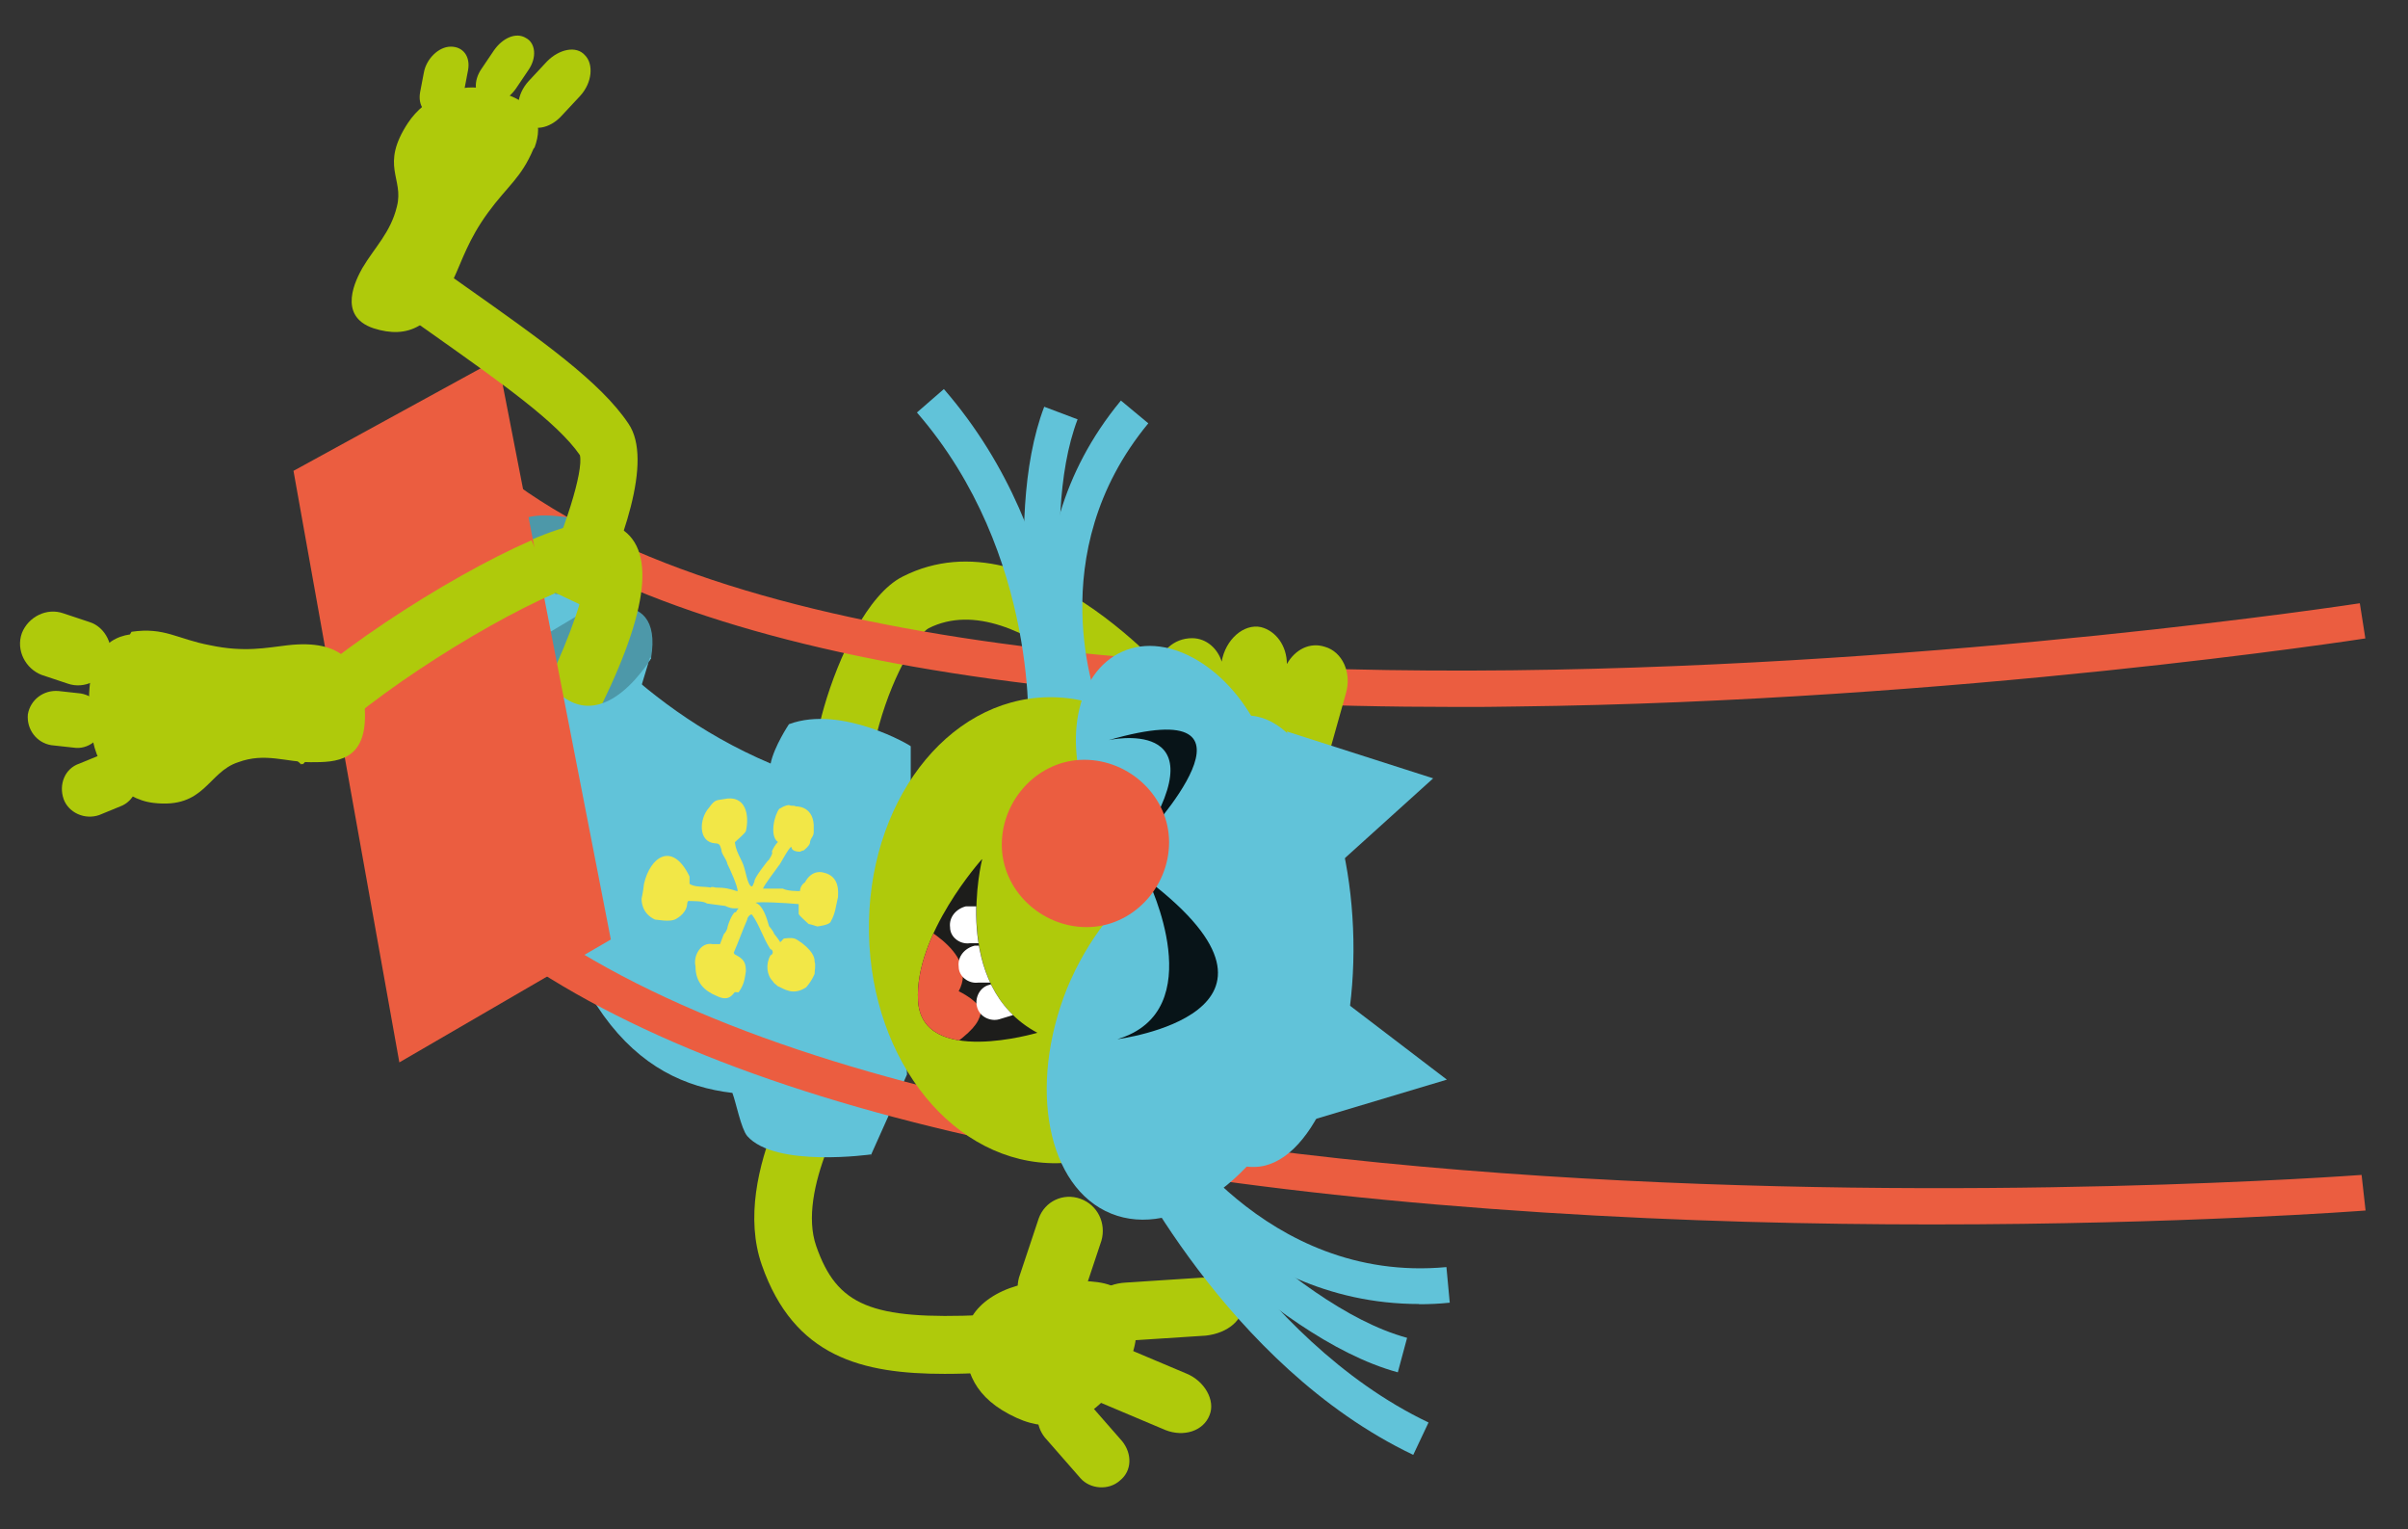 <?xml version="1.0" encoding="UTF-8"?>
<svg id="Layer_1" xmlns="http://www.w3.org/2000/svg" xmlns:xlink="http://www.w3.org/1999/xlink" version="1.1" viewBox="0 0 1089.6 691.8">
  <rect x="0" y="0" width="1089.6" height="691.8" fill="#333333" stroke="none"/>
  <!-- Generator: Adobe Illustrator 30.0.0, SVG Export Plug-In . SVG Version: 2.1.1 Build 123)  -->
  <defs>
    <style>
      .st0 {
        fill: #4d98a9;
      }

      .st1, .st2 {
        fill: none;
      }

      .st2 {
        stroke: #61c3d9;
        stroke-width: 4.7px;
      }

      .st3 {
        fill: #1d1d1b;
      }

      .st4 {
        fill: #fff;
      }

      .st5 {
        fill: #eb5d40;
      }

      .st6 {
        fill: #f2e747;
      }

      .st7 {
        fill: #61c3d9;
      }

      .st8 {
        fill: #afca0b;
      }

      .st9 {
        clip-path: url(#clippath);
      }

      .st10 {
        fill: #081418;
      }
    </style>
    <clipPath id="clippath">
      <path class="st1" d="M469.4,467.2s-52.3,15.6-54-14.5c-1.7-30,28.9-64,28.9-64,0,0-14.5,57.3,25,78.4Z"/>
    </clipPath>
  </defs>
  <path class="st8" d="M374.8,391.7l22.3-13.6c-5.7-9.3-5.4-28.5.7-50.2,7-25,18.2-41.5,22.4-43.7,41-20.7,97.4,48,98,48.7l20.5-16.3c-2.8-3.5-69.6-86.4-130.2-55.8-16,8-29.2,36.8-35.6,59-5,17.5-11.4,50,1.9,71.9Z"/>
  <path class="st5" d="M229.1,140.1h-1.1"/>
  <path class="st5" d="M659.7,319.8c8.7,0,17.5,0,26.4-.2,199.4-2.3,382.4-30.5,384.2-30.8l-2.5-15.9c-7.2,1.1-724.6,110.4-873.5-91.9l-13,9.6c63.1,85.8,224,129.2,478.3,129.2Z"/>
  <path class="st8" d="M427.4,621.5c6.1,0,12.3-.2,18.6-.5l-1.2-26.1c-50.6,2.2-66.1-4.2-75.5-31.3-8.6-24.8,13.9-64.9,23.4-78.3l-21.3-15.1c-4.3,6-41.3,60.1-26.7,102,14.6,41.8,45.5,49.3,82.8,49.3Z"/>
  <path class="st7" d="M393.7,523.4l16.7-37.3c0-5-1.1-8.9-2.2-12.8l4.5-111.8h-.6v-23.9c.6,0-31.2-18.9-55.1-10,0,0-6.7,10-8.3,17.8-64.5-27.3-97.9-77.3-104-85.7-7.8-10.6-23.9-25.6-9.5,81.2,15.6,116.3,53.4,148.5,96.2,153.5,1.7,4.5,3.9,16.1,6.7,19.5,12.8,14.5,56.2,8.3,56.2,8.3"/>
  <path class="st0" d="M274.1,257.5s-17.2,16.1-28.9,9.5c-11.7-6.1-8.9-31.7-8.9-31.7,0,0,3.3-3.9,21.7-1.1,18.4,2.8,15.6,23.4,15.6,23.4"/>
  <path class="st2" d="M249.1,317"/>
  <path class="st7" d="M274.1,257.5s-17.2,16.1-28.9,9.5c-11.7-6.1-5,54-5,54l25-26.1,8.9-37.3Z"/>
  <path class="st0" d="M294.7,297.6s-52.9,89-54-1.1c0-8.3,7.2-10,7.2-10l13.9-8.3s38.9-16.7,32.8,19.5"/>
  <path class="st8" d="M136.4,345.8c30.9-34.4,104.5-76.3,128.2-82.6-1.5,10.6-9.7,32.4-19.9,52.3l23.2,12c25.1-48.5,29.5-78.2,13-88.4-5.3-3.3-17.6-10.9-79.4,25.3-27.6,16.2-64.4,41.4-84.6,63.9l19.4,17.5ZM269.9,262.4s0,0,0,0h0Z"/>
  <path class="st7" d="M294.7,297.6s-28.9,49.5-54-1.1c-24.5-50.1,8.3,87.3,8.3,87.3l17.8,11.1s8.9-37.8,27.3-97.4"/>
  <polygon class="st5" points="225.2 162.4 276.4 425 180.7 480.6 132.8 213 225.2 162.4"/>
  <path class="st5" d="M874.4,553.9c113.4,0,194.8-6.2,196-6.3l-1.8-16.1c-6.9.5-691.6,51.2-868.5-151.4l-15.4,9.6c77.3,88.5,250.1,141.9,513.8,158.8,62.3,4,122.6,5.4,175.8,5.4Z"/>
  <path class="st8" d="M241.9,66.7c3.9-10.6,2.2-22.3-23.4-26.7-11.7-2.2-26.1,3.9-33.9,15.6-12.8,19.5-1.7,25-5,37.8-2.8,11.7-10,18.4-15.6,27.8-2.8,5-11.7,21.7,5,27.3,15.6,5,27.3-.6,36.2-22.3,3.9-8.3,6.7-17.8,15.6-30,8.9-12.2,15-15.6,20.6-28.9"/>
  <path class="st8" d="M264.7,25c-3.9-4.5-11.7-2.8-17.2,2.8l-8.3,8.9c-5.6,6.1-6.1,14.5-2.2,18.4h0c3.9,4.5,11.7,3.3,17.2-2.8l8.3-8.9c5.6-6.1,6.1-14.5,2.2-18.4h0Z"/>
  <path class="st8" d="M238,17.2c-4.5-2.8-10.6,0-14.5,5.6l-5.6,8.3c-3.9,5.6-3.3,12.2,1.1,14.5,4.5,2.8,10.6,0,14.5-5.6l5.6-8.3c3.9-5.6,3.3-12.2-1.1-14.5"/>
  <path class="st8" d="M204,21.1c-5.6,0-11.1,5.6-12.2,11.7l-1.7,8.9c-1.1,6.1,2.2,10.6,7.8,10.6s11.1-5.6,12.2-11.7l1.7-8.9c1.1-6.1-2.2-10.6-7.8-10.6"/>
  <path class="st8" d="M58.8,287c-11.7,1.7-22.3,11.7-17.2,45.6,2.2,15.6,13.4,28.9,27.8,30.6,23.4,2.8,24.5-13.9,38.4-18.4,12.2-4.5,21.7,0,32.8,0s25.6,0,24.5-23.4c-1.1-21.7-10.6-32.3-35-29.5-9.5,1.1-19.5,3.3-35,0-15-2.8-20.6-8.3-35.6-6.1"/>
  <path class="st8" d="M9.9,286.4c-2.8,7.8,1.7,16.1,8.9,18.9l11.7,3.9c7.8,2.8,16.1-1.7,18.9-8.9h0c2.8-7.8-1.7-16.7-8.9-18.9l-11.7-3.9c-7.8-2.8-16.1,1.7-18.9,8.9h0Z"/>
  <path class="st8" d="M12.6,323.2c-.6,6.7,3.9,12.8,10.6,13.9l10,1.1c6.7,1.1,12.8-3.9,13.9-10.6,1.1-6.7-3.9-12.8-10.6-13.9l-10-1.1c-6.7-.6-12.8,3.9-13.9,10.6"/>
  <path class="st8" d="M28.8,361.5c2.2,6.1,9.5,9.5,16.1,7.2l9.5-3.9c6.1-2.2,9.5-9.5,7.2-16.1-2.2-6.1-9.5-9.5-16.1-7.2l-9.5,3.9c-6.7,2.2-9.5,9.5-7.2,16.1"/>
  <path class="st7" d="M472.1,328.2l15.8-3.5c-.2-.9-18.7-86.7-.3-135l-15.1-5.7c-20.1,52.8-1.2,140.5-.3,144.2Z"/>
  <path class="st7" d="M482.5,326.2l15-6c-1.1-2.8-26.9-69.4,22.1-128.7l-12.4-10.3c-55.3,66.9-25.9,141.9-24.6,145Z"/>
  <path class="st7" d="M481.3,335.5c.3-3.6,6.2-89.8-54.2-159.5l-12.2,10.6c55.9,64.4,50.4,146.8,50.3,147.6l16.1,1.2Z"/>
  <path class="st8" d="M393.2,422.2c1.1,58.4,38.9,104.6,85.1,104,46.2-.6,82.3-48.4,81.2-106.8-1.1-58.4-38.9-104.6-85.1-104-46.2.6-82.3,48.4-81.2,106.8"/>
  <path class="st8" d="M492.8,594.1c-.6-7.2,6.7-13.4,16.7-13.9l33.9-2.2c10-.6,18.4,4.5,18.9,11.7h0c.6,7.2-6.7,13.4-16.7,14.5l-33.9,2.2c-10,.6-18.4-4.5-18.9-11.7h0v-.6Z"/>
  <path class="st8" d="M487.8,615.2c2.8-6.7,11.7-9.5,20-6.1l28.9,12.2c8.3,3.3,13.4,12.2,10.6,18.9h0c-2.8,7.2-11.7,10-20,6.7l-28.9-12.2c-8.3-3.3-13.4-12.2-10.6-18.9h0v-.6Z"/>
  <path class="st8" d="M473.9,631.9c5-4.5,13.4-3.9,17.8,1.7l16.1,18.4c4.5,5.6,4.5,13.4-1.1,17.8h0c-5,4.5-13.4,3.9-17.8-1.1l-16.1-18.4c-4.5-5.6-4.5-13.4,1.1-17.8h0v-.6Z"/>
  <path class="st8" d="M488.9,542.3c7.8,2.8,11.7,11.1,9.5,18.9l-8.9,26.7c-2.8,7.8-11.1,11.7-18.9,8.9h0c-7.8-2.8-11.7-11.1-9.5-18.9l8.9-26.7c2.8-7.8,11.1-11.7,18.9-8.9h0Z"/>
  <path class="st8" d="M267.6,275.9c13.9-29.2,28.1-67.6,16.8-84.2-12.6-18.9-39.5-37.9-73.5-61.9-9.2-6.5-19-13.4-29.2-20.8l-15.4,21.2c10.3,7.5,20.2,14.5,29.5,21,31.5,22.3,56.4,39.9,66.6,54.7,1.7,7.2-6.8,34.4-18.4,58.8l23.6,11.2ZM262.7,206.3s0,0,0,0c0,0,0,0,0,0Z"/>
  <path class="st2" d="M327.5,134"/>
  <path class="st8" d="M137.1,345.7c23.3-26.4,78.7-61.9,113.9-77.3l-10.5-24c-38.5,16.8-97.1,54.6-123.1,84l19.6,17.3Z"/>
  <path class="st8" d="M436.6,605.8c0,13.9,3.9,26.7,23.4,35.6,32.8,15,54-23.4,54-37.3,0-27.8-17.8-24.5-38.9-24.5s-38.4,11.7-37.8,25.6"/>
  <path class="st8" d="M600.1,345.4l8.9-31.7c2.8-9.5-1.7-18.9-9.5-21.1h0c-6.7-2.2-13.4,1.1-17.2,7.8,0-8.3-5-15-11.7-16.7h0c-7.8-1.7-16.1,5.6-17.8,15.6h0c-1.7-5.6-6.7-10.6-13.4-10.6h0c-8.3,0-15,6.1-15.6,14.5l-1.7,28.4c0,8.3,5.6,15,13.9,15.6h0c4.5,0,8.3-1.7,11.1-4.5,1.1,6.1,5.6,11.1,11.1,12.2h0c5,1.1,10-1.7,13.4-5.6,1.7,3.9,4.5,7.2,8.9,8.3h0c7.8,2.8,16.1-2.8,18.9-12.2"/>
  <path class="st6" d="M334.2,448.9c2.8-3.9,2.8-6.7,3.3-9.5,0-3.3-.6-5-3.3-6.7-1.7-1.1-1.7-.6-2.2-1.7,2.2-5,3.9-10,6.1-15,0-1.1,1.7-2.8,2.2-2.2,3.3,4.5,5,10.6,8.3,15.6,1.1,0,1.7,2.2,0,2.8-2.2,3.9-1.7,8.9,1.1,11.7.6,1.1,1.1,1.1,2.2,2.2,2.8,1.1,6.7,4.5,12.8.6,0,0,2.2-2.2,3.9-6.1,0-1.7.6-3.9,0-5.6,0-1.1,0-3.9-5.6-8.3-2.8-1.7-2.8-2.8-7.8-2.2-1.1,0-1.1,1.1-2.2,1.7-.6-1.1-1.1-1.7-2.8-3.9,0-.6-1.7-2.8-2.2-3.3-1.1-3.9-2.8-9.5-6.1-10.6,1.1-.6,13.4,0,19.5.6v4.5c.6,1.1,3.3,3.3,4.5,4.5.6,0,3.9,1.1,3.9,1.1,0,0,5.6-.6,6.1-2.2,2.2-3.9,2.2-6.7,3.3-11.1,0-1.7,1.1-9.5-6.7-11.1,0,0-5-1.7-8.3,4.5-1.1.6-2.2,2.2-2.2,3.9-1.7,0-5.6,0-7.8-1.1h-8.9c0-1.1,6.1-8.9,7.2-10.6,0,.6,4.5-8.3,5.6-8.3,0,1.7,2.2,2.2,3.9,2.2,0,0,1.1-.6,1.7-.6.6-.6,2.2-1.7,2.8-3.3,0-2.2,1.7-2.8,1.7-5v-3.3c-.6-8.9-8.3-8.3-8.3-8.3,0-.6-1.7,0-2.8-.6-.6,0-1.7,0-4.5,1.7-2.2,2.8-4.5,12.2-.6,15-1.1,1.1-2.2,2.8-2.8,4.5,1.1,0-1.7,4.5-1.7,3.9,0,0-6.7,8.3-6.1,9.5-.6,1.1-.6,1.7-1.1,2.2-2.2,0-2.8-7.8-4.5-11.1-2.2-4.5-2.8-5.6-3.3-8.9.6-.6,4.5-3.9,5-5,1.7-7.2,0-16.7-10-14.5-3.3.6-3.9,0-6.7,3.9-4.5,5-5,15.6,2.8,16.1,2.2,0,2.2,1.1,2.8,2.8,0,2.2,2.2,3.9,2.8,6.7.6,1.1,5,10.6,4.5,12.2-3.3-1.1-5.6-1.7-10-1.7,0,0-1.7-.6-2.2,0-2.8-.6-7.2,0-9.5-1.7h0v-3.3c-7.8-16.1-17.8-8.9-20.6,3.3,0,.6-.6,4.5-1.1,6.7,0,1.1,0,6.7,6.1,9.5,1.1,0,6.1,1.1,8.9,0,0,0,5-2.2,5.6-6.7,0,0,0-2.2,1.1-1.7,1.7,0,6.7,0,7.8,1.1,0,0,7.8,1.1,8.3,1.1,0,0,2.2,1.1,3.9,1.1h2.2c-1.1,1.1-1.1,2.2-1.7,1.7-1.7,1.7-2.8,5-3.3,6.7,0,1.1-1.1,2.8-1.7,3.3l-1.7,4.5h-3.3c-5.6-1.1-8.9,5.6-7.8,10,0,7.2,3.9,11.1,9.5,13.4,5.6,2.8,7.2-.6,8.3-1.7"/>
  <path class="st7" d="M482.8,447.2c-17.8,44.5-8.9,90.1,20,101.8,28.9,11.7,67.3-15,85.7-59.5,17.8-44.5,8.9-90.1-20-101.8-28.9-11.7-67.3,15-85.7,59.5"/>
  <path class="st7" d="M493.9,367.1c-13.4-30.6-7.2-62.9,13.9-72.3,21.1-9.5,49.5,7.8,62.9,37.8,13.4,30.6,7.2,62.9-13.9,72.3-21.1,9.5-49.5-7.8-62.9-37.8"/>
  <path class="st7" d="M518.9,426.6c1.1,56.2,22.8,101.8,48.4,101.3,25.6,0,46.2-46.7,45.1-102.9-1.1-56.2-22.8-101.8-48.4-101.3-25.6.6-46.2,46.7-45.1,102.9"/>
  <path class="st7" d="M632.5,620.8l4.2-15.6c-54.2-14.7-119.3-92.8-120-93.6l-12.4,10.3c2.8,3.4,69.1,82.8,128.2,98.9Z"/>
  <path class="st7" d="M642.1,590c4.5,0,9.1-.2,13.9-.7l-1.5-16.1c-82.6,7.7-127.6-67.1-128-67.8l-13.9,8.1c1.9,3.3,45.6,76.4,129.6,76.4Z"/>
  <path class="st7" d="M639.5,658.1l6.9-14.6c-79.3-37.8-124.8-132.1-125.3-133l-14.6,6.9c1.9,4.1,48.4,100.4,132.9,140.7Z"/>
  <polygon class="st7" points="648.5 352.1 582.3 330.9 596.8 398.8 648.5 352.1"/>
  <polygon class="st7" points="654.7 488.4 589.6 507.9 600.7 447.2 654.7 488.4"/>
  <path class="st3" d="M444.4,388.8s-14.5,57.3,25,78.4c0,0-52.3,15.6-54-14.5-1.7-30,28.9-64,28.9-64"/>
  <g class="st9">
    <path class="st5" d="M411.5,416.1s32.3,13.9,22.3,32.3c0,0,10.6,5,10,10-1.1,4.5-3.9,8.3-15,16.1s-42.3-53.4-16.7-58.4"/>
    <path class="st4" d="M451.6,417.2c0-4.5-4.5-7.8-8.9-7.2h-5.6c-4.5,1.1-7.8,5-7.2,9.5,0,4.5,4.5,7.8,8.9,7.2h5.6c4.5-1.1,7.8-5,7.2-9.5"/>
    <path class="st4" d="M455.5,435c0-4.5-4.5-7.8-8.9-7.2h-5.6c-4.5,1.1-7.8,5-7.2,9.5,0,4.5,4.5,7.8,8.9,7.2h5.6c4.5-1.1,7.8-5,7.2-9.5"/>
    <path class="st4" d="M463.3,449.4c-1.1-4.5-6.1-6.7-10-5.6l-5.6,1.7c-4.5,1.1-6.7,6.1-5.6,10,1.1,4.5,6.1,6.7,10,5.6l5.6-1.7c4.5-1.1,6.7-6.1,5.6-10"/>
  </g>
  <path class="st10" d="M519.5,398.3s28.9,59-13.9,71.8c0,0,92.4-11.7,13.9-71.8"/>
  <path class="st10" d="M501.7,334.8s50.1-11.1,16.1,44c0,0,62.9-66.8-16.1-44"/>
  <path class="st5" d="M453.3,382.1c0,20.6,17.8,37.3,38.4,37.3s37.3-17.8,37.3-38.4-17.8-37.3-38.4-37.3-37.3,17.8-37.3,38.4"/>
</svg>